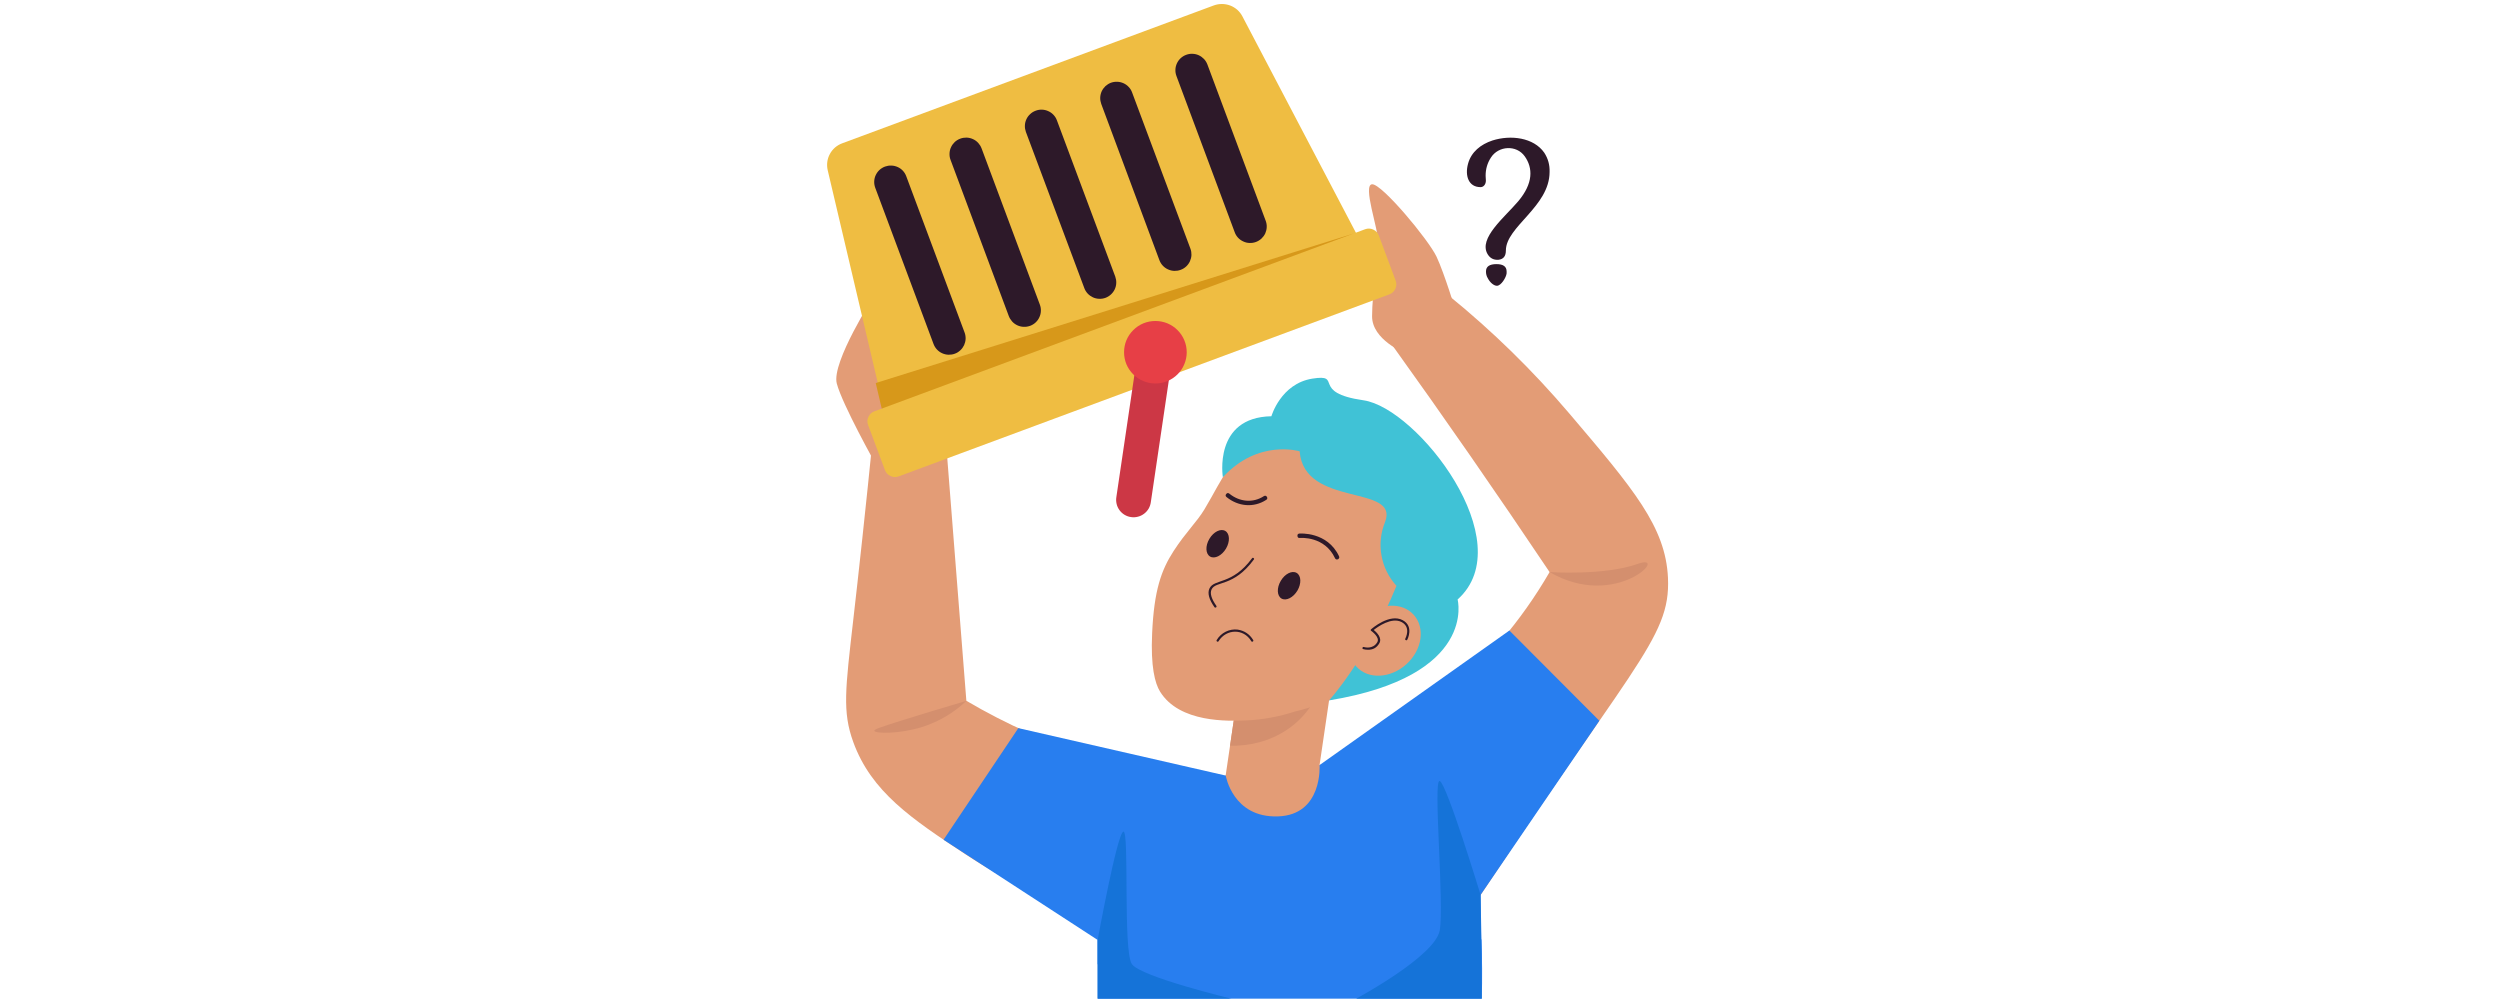 <svg xmlns="http://www.w3.org/2000/svg" xmlns:xlink="http://www.w3.org/1999/xlink" width="250" zoomAndPan="magnify" viewBox="0 0 187.5 75" height="100" preserveAspectRatio="xMidYMid meet" version="1.0"><defs><clipPath id="a527bdecab"><path d="M 91.406 47.711 L 100.387 47.711 L 100.387 62.465 L 91.406 62.465 Z M 91.406 47.711 " clip-rule="nonzero"/></clipPath><clipPath id="327511339a"><path d="M 93.453 47.781 L 100.234 48.773 L 98.23 62.383 L 91.449 61.391 Z M 93.453 47.781 " clip-rule="nonzero"/></clipPath><clipPath id="7d7d1b904e"><path d="M 91.406 51 L 100 51 L 100 56 L 91.406 56 Z M 91.406 51 " clip-rule="nonzero"/></clipPath><clipPath id="2891ea6987"><path d="M 93.453 47.781 L 100.234 48.773 L 98.23 62.383 L 91.449 61.391 Z M 93.453 47.781 " clip-rule="nonzero"/></clipPath><clipPath id="949a666364"><path d="M 96 22 L 125.383 22 L 125.383 71 L 96 71 Z M 96 22 " clip-rule="nonzero"/></clipPath><clipPath id="c3f70a2526"><path d="M 82 70 L 112 70 L 112 74.898 L 82 74.898 Z M 82 70 " clip-rule="nonzero"/></clipPath><clipPath id="66152bca16"><path d="M 82 62 L 93 62 L 93 74.898 L 82 74.898 Z M 82 62 " clip-rule="nonzero"/></clipPath><clipPath id="9781d8fdfe"><path d="M 101 58 L 112 58 L 112 74.898 L 101 74.898 Z M 101 58 " clip-rule="nonzero"/></clipPath><clipPath id="4095418446"><path d="M 62 0.102 L 103 0.102 L 103 34 L 62 34 Z M 62 0.102 " clip-rule="nonzero"/></clipPath></defs><g clip-path="url(#a527bdecab)"><g clip-path="url(#327511339a)"><path fill="#e39c76" d="M 93.453 47.781 L 100.234 48.773 L 98.23 62.383 L 91.449 61.391 Z M 93.453 47.781 " fill-opacity="1" fill-rule="nonzero"/></g></g><g clip-path="url(#7d7d1b904e)"><g clip-path="url(#2891ea6987)"><path fill="#d48f6e" d="M 99.035 51.551 C 97.82 54.715 94.738 56.23 91.508 55.887 L 92.57 51.488 Z M 99.035 51.551 " fill-opacity="1" fill-rule="nonzero"/></g></g><path fill="#e39c76" d="M 88.02 41.328 C 88.945 39.902 89.762 39.152 90.332 38.203 C 91.746 35.855 92.383 33.852 94.953 33.023 C 95.801 32.656 96.68 32.418 97.598 32.305 C 101.023 31.676 105.246 33.648 107.062 37.137 C 109.152 41.152 107.074 45.34 106.566 46.383 C 104.16 51.238 99.176 52.879 97.109 53.367 C 95.93 53.75 94.723 53.973 93.484 54.031 C 92.117 54.086 88.453 54.227 87 51.863 C 86.621 51.246 86.293 50 86.41 47.5 C 86.555 44.266 87.098 42.754 88.02 41.328 Z M 88.02 41.328 " fill-opacity="1" fill-rule="nonzero"/><path fill="#2d1929" d="M 91.152 45.57 C 91.121 45.57 91.102 45.559 91.082 45.535 C 90.676 44.957 90.547 44.484 90.707 44.141 C 91.055 43.387 92.406 43.898 93.902 41.871 C 93.934 41.828 93.973 41.82 94.02 41.855 C 94.062 41.887 94.07 41.926 94.035 41.969 C 92.516 44.043 91.168 43.547 90.867 44.211 C 90.734 44.496 90.855 44.91 91.227 45.438 C 91.246 45.469 91.25 45.496 91.23 45.527 C 91.215 45.559 91.188 45.574 91.152 45.57 Z M 91.152 45.57 " fill-opacity="1" fill-rule="nonzero"/><path fill="#2d1929" d="M 91.949 41.148 C 91.633 41.676 91.102 41.941 90.758 41.742 C 90.414 41.539 90.387 40.945 90.703 40.414 C 91.016 39.883 91.551 39.617 91.895 39.82 C 92.238 40.023 92.262 40.617 91.949 41.148 Z M 91.949 41.148 " fill-opacity="1" fill-rule="nonzero"/><path fill="#2d1929" d="M 97.305 44.297 C 96.988 44.824 96.457 45.09 96.113 44.891 C 95.77 44.688 95.742 44.094 96.059 43.562 C 96.371 43.031 96.906 42.766 97.25 42.969 C 97.594 43.172 97.617 43.766 97.305 44.297 Z M 97.305 44.297 " fill-opacity="1" fill-rule="nonzero"/><path fill="#2d1929" d="M 91.992 37.281 C 91.906 37.211 91.898 37.133 91.969 37.047 C 92.039 36.965 92.117 36.957 92.199 37.023 C 92.965 37.645 93.969 37.746 94.797 37.207 C 94.887 37.156 94.961 37.176 95.016 37.262 C 95.07 37.348 95.059 37.422 94.977 37.484 C 94.02 38.109 92.859 37.984 91.992 37.281 Z M 91.992 37.281 " fill-opacity="1" fill-rule="nonzero"/><path fill="#2d1929" d="M 100.277 41.961 C 100.207 41.961 100.156 41.93 100.125 41.863 C 99.352 40.207 97.566 40.34 97.488 40.348 C 97.379 40.359 97.316 40.309 97.309 40.195 C 97.297 40.086 97.348 40.027 97.457 40.016 C 97.477 40.016 99.555 39.852 100.43 41.723 C 100.453 41.777 100.453 41.832 100.418 41.883 C 100.387 41.934 100.34 41.961 100.277 41.961 Z M 100.277 41.961 " fill-opacity="1" fill-rule="nonzero"/><path fill="#e39c76" d="M 94.281 57.648 C 94.281 57.648 84.621 59.473 83.488 61.902 C 82.355 64.332 84.359 72.316 84.359 72.316 L 110.211 72.316 C 110.211 72.316 110.996 62.77 110.211 60.426 C 109.43 58.086 94.281 57.648 94.281 57.648 Z M 94.281 57.648 " fill-opacity="1" fill-rule="nonzero"/><g clip-path="url(#949a666364)"><path fill="#e39c76" d="M 104.293 25.711 C 108.32 31.316 112.293 37.047 116.219 42.906 C 111.945 50.285 105.293 55.707 96.98 58.004 L 108.82 70.504 C 122.355 49.793 125.309 47.988 125.098 43.336 C 124.922 39.512 122.516 36.68 117.699 31.012 C 114.953 27.785 111.938 24.832 108.645 22.16 Z M 104.293 25.711 " fill-opacity="1" fill-rule="nonzero"/></g><path fill="#e39c76" d="M 65.551 31.93 C 64.918 38.27 64.367 43.254 63.996 46.477 C 63.402 51.691 63.168 53.375 63.996 55.656 C 65.355 59.383 68.348 61.402 72.477 64.113 C 76.301 66.613 80.406 68.504 84.793 69.789 L 92.336 58.773 C 88.832 58.512 85.402 57.855 82.047 56.809 C 78.695 55.758 75.504 54.34 72.477 52.559 C 71.961 45.988 71.441 39.422 70.926 32.852 Z M 65.551 31.93 " fill-opacity="1" fill-rule="nonzero"/><path fill="#e39c76" d="M 105.336 26.461 C 105.336 26.461 102.906 25.48 102.906 23.727 C 102.906 21.973 103.371 19.145 103.371 18.16 C 103.371 17.172 102.184 13.871 102.906 13.82 C 103.633 13.77 107.141 17.98 107.742 19.254 C 108.34 20.527 109.219 23.445 109.219 23.445 Z M 105.336 26.461 " fill-opacity="1" fill-rule="nonzero"/><path fill="#e39c76" d="M 65.68 34.816 C 65.68 34.816 63.172 30.34 62.758 28.762 C 62.344 27.18 65.574 22.152 65.574 22.152 L 67.723 28.48 Z M 65.68 34.816 " fill-opacity="1" fill-rule="nonzero"/><path fill="#2d1929" d="M 93.844 48.086 C 93.27 47.121 91.969 47.16 91.395 48.086 C 91.367 48.133 91.328 48.145 91.281 48.113 C 91.234 48.086 91.227 48.047 91.254 48 C 91.418 47.727 91.641 47.523 91.922 47.379 C 92.207 47.238 92.508 47.184 92.824 47.219 C 93.332 47.301 93.719 47.559 93.988 48 C 94.016 48.047 94.004 48.086 93.957 48.117 C 93.91 48.145 93.871 48.133 93.844 48.086 Z M 93.844 48.086 " fill-opacity="1" fill-rule="nonzero"/><path fill="#287eef" d="M 76.375 54.609 L 70.766 62.98 L 82.324 70.496 L 82.324 72.32 L 111.145 72.309 C 111.113 70.582 111.078 68.852 111.043 67.117 L 119.949 54.055 L 113.203 47.289 L 98.969 57.379 C 98.969 57.379 99.223 61.129 95.836 61.23 C 92.453 61.336 91.93 58.168 91.93 58.168 Z M 76.375 54.609 " fill-opacity="1" fill-rule="nonzero"/><g clip-path="url(#c3f70a2526)"><path fill="#287eef" d="M 111.133 74.898 L 82.324 74.898 L 82.324 70.496 L 111.105 70.449 C 111.164 71.879 111.176 73.363 111.133 74.898 Z M 111.133 74.898 " fill-opacity="1" fill-rule="nonzero"/></g><g clip-path="url(#66152bca16)"><path fill="#1573d8" d="M 82.324 70.496 C 82.324 70.496 83.789 62.473 84.254 62.371 C 84.719 62.273 84.211 71.352 84.895 72.312 C 85.574 73.27 92.344 74.898 92.344 74.898 L 82.324 74.898 Z M 82.324 70.496 " fill-opacity="1" fill-rule="nonzero"/></g><g clip-path="url(#9781d8fdfe)"><path fill="#1573d8" d="M 111.043 67.117 C 111.043 67.117 108.492 58.727 107.977 58.574 C 107.461 58.418 108.336 67.855 107.977 69.793 C 107.617 71.73 101.715 74.898 101.715 74.898 L 111.133 74.898 Z M 111.043 67.117 " fill-opacity="1" fill-rule="nonzero"/></g><path fill="#40c2d6" d="M 91.715 35.793 C 91.715 35.793 90.977 31.297 95.355 31.219 C 95.355 31.219 96.051 28.781 98.418 28.398 C 100.785 28.02 98.234 29.445 102.266 30.023 C 106.297 30.605 114.133 40.656 109.32 44.961 C 109.32 44.961 110.844 50.691 99.68 52.531 C 99.68 52.531 102.48 49.488 104.734 43.938 C 104.445 43.617 104.203 43.266 104.012 42.883 C 103.82 42.496 103.688 42.09 103.613 41.668 C 103.535 41.242 103.52 40.816 103.566 40.391 C 103.613 39.961 103.715 39.551 103.879 39.152 C 104.977 36.289 97.809 38.105 97.473 33.848 C 97.473 33.848 94.367 32.898 91.715 35.793 Z M 91.715 35.793 " fill-opacity="1" fill-rule="nonzero"/><path fill="#e39c76" d="M 102.273 46.289 C 103.457 45.219 105.137 45.129 106.023 46.105 C 106.91 47.086 106.668 48.738 105.484 49.812 C 104.297 50.887 102.617 50.977 101.73 49.996 C 100.844 49.02 101.086 47.363 102.273 46.289 Z M 102.273 46.289 " fill-opacity="1" fill-rule="nonzero"/><path fill="#2d1929" d="M 102.574 48.73 C 102.461 48.73 102.352 48.715 102.242 48.684 C 102.191 48.668 102.172 48.633 102.188 48.582 C 102.207 48.527 102.242 48.512 102.293 48.527 C 102.32 48.535 102.957 48.73 103.293 48.172 C 103.523 47.793 102.848 47.324 102.844 47.32 C 102.785 47.277 102.785 47.23 102.844 47.188 C 102.898 47.137 104.23 45.984 105.207 46.516 C 106.062 46.98 105.555 47.961 105.551 47.969 C 105.523 48.023 105.488 48.035 105.434 48.008 C 105.383 47.98 105.371 47.941 105.402 47.891 C 105.418 47.855 105.84 47.047 105.129 46.66 C 104.375 46.254 103.324 47.016 103.031 47.246 C 103.234 47.414 103.695 47.844 103.441 48.258 C 103.246 48.59 102.957 48.746 102.574 48.73 Z M 102.574 48.73 " fill-opacity="1" fill-rule="nonzero"/><path fill="#d48f6e" d="M 72.484 52.562 C 70.426 53.164 68.754 53.684 67.566 54.055 C 65.941 54.566 65.559 54.707 65.574 54.809 C 65.609 55.02 67.445 55.066 69.168 54.523 C 70.422 54.121 71.527 53.469 72.484 52.562 Z M 72.484 52.562 " fill-opacity="1" fill-rule="nonzero"/><path fill="#d48f6e" d="M 116.219 42.906 C 116.219 42.906 120.344 43.184 122.824 42.293 C 125.309 41.402 121.25 45.828 116.219 42.906 Z M 116.219 42.906 " fill-opacity="1" fill-rule="nonzero"/><path fill="#2d1929" d="M 112.234 19.809 C 111.715 19.809 111.449 19.988 111.449 20.352 C 111.445 20.535 111.488 20.707 111.582 20.863 C 111.746 21.184 112.035 21.434 112.27 21.434 C 112.582 21.434 112.965 20.809 112.996 20.5 L 112.996 20.359 C 112.996 19.988 112.738 19.809 112.234 19.809 Z M 112.234 19.809 " fill-opacity="1" fill-rule="nonzero"/><path fill="#2d1929" d="M 111.938 10.535 C 111.059 10.824 110.34 11.395 110.102 12.285 C 109.859 13.18 110.137 14.035 111.043 14.035 C 111.273 14.035 111.441 13.82 111.441 13.547 L 111.422 13.191 C 111.418 12.695 111.547 12.234 111.82 11.816 C 112.383 10.934 113.727 10.844 114.355 11.723 C 114.98 12.605 114.996 13.75 113.875 15.086 C 112.855 16.293 110.871 17.863 111.566 19.055 C 111.75 19.367 112.023 19.508 112.383 19.484 C 112.758 19.441 112.941 19.211 112.941 18.785 C 112.941 17 116.219 15.496 116.219 12.895 C 116.238 12.375 116.105 11.891 115.82 11.453 C 115.02 10.309 113.301 10.102 111.938 10.535 Z M 111.938 10.535 " fill-opacity="1" fill-rule="nonzero"/><g clip-path="url(#4095418446)"><path fill="#efbd42" d="M 63.16 10.75 L 91.039 0.406 C 91.238 0.336 91.441 0.297 91.652 0.301 C 91.863 0.301 92.066 0.34 92.266 0.414 C 92.461 0.488 92.637 0.598 92.797 0.734 C 92.953 0.875 93.082 1.039 93.18 1.227 L 102.418 18.836 C 102.535 19.055 102.598 19.289 102.613 19.535 C 102.625 19.781 102.59 20.023 102.5 20.254 C 102.41 20.484 102.277 20.688 102.102 20.863 C 101.926 21.035 101.719 21.168 101.488 21.254 L 68.918 33.336 C 68.688 33.422 68.445 33.457 68.199 33.438 C 67.953 33.422 67.719 33.355 67.5 33.238 C 67.281 33.121 67.098 32.965 66.945 32.766 C 66.793 32.57 66.691 32.352 66.633 32.113 L 62.078 12.766 C 62.031 12.559 62.02 12.352 62.047 12.145 C 62.074 11.938 62.137 11.738 62.238 11.555 C 62.336 11.367 62.465 11.207 62.625 11.066 C 62.785 10.93 62.961 10.824 63.16 10.75 Z M 63.16 10.75 " fill-opacity="1" fill-rule="nonzero"/></g><path fill="#efbd42" d="M 104.199 22.078 L 67.406 35.727 C 67.195 35.805 66.992 35.797 66.789 35.703 C 66.586 35.613 66.449 35.461 66.371 35.254 L 65.109 31.879 C 65.031 31.672 65.039 31.465 65.133 31.266 C 65.227 31.062 65.375 30.926 65.582 30.848 L 102.379 17.195 C 102.586 17.117 102.793 17.125 102.996 17.219 C 103.195 17.312 103.336 17.461 103.414 17.668 L 104.672 21.043 C 104.75 21.254 104.742 21.457 104.652 21.66 C 104.559 21.859 104.41 22 104.199 22.078 Z M 104.199 22.078 " fill-opacity="1" fill-rule="nonzero"/><path fill="#2d1929" d="M 88.961 4.113 C 89.117 4.055 89.273 4.027 89.438 4.035 C 89.602 4.039 89.762 4.078 89.91 4.145 C 90.059 4.215 90.188 4.309 90.301 4.426 C 90.414 4.547 90.496 4.684 90.555 4.836 L 94.926 16.555 C 94.984 16.711 95.012 16.867 95.004 17.031 C 95 17.195 94.961 17.352 94.895 17.504 C 94.824 17.652 94.73 17.781 94.609 17.895 C 94.488 18.004 94.352 18.09 94.195 18.148 C 94.043 18.203 93.883 18.23 93.719 18.223 C 93.551 18.219 93.395 18.18 93.246 18.109 C 93.098 18.043 92.965 17.949 92.852 17.828 C 92.742 17.707 92.656 17.57 92.602 17.414 L 88.234 5.703 C 88.176 5.547 88.148 5.391 88.156 5.227 C 88.16 5.062 88.199 4.906 88.266 4.758 C 88.336 4.605 88.43 4.477 88.551 4.363 C 88.672 4.254 88.809 4.168 88.961 4.113 Z M 88.961 4.113 " fill-opacity="1" fill-rule="nonzero"/><path fill="#2d1929" d="M 83.316 6.207 C 83.469 6.152 83.629 6.125 83.793 6.133 C 83.957 6.137 84.113 6.176 84.262 6.242 C 84.41 6.309 84.543 6.402 84.652 6.523 C 84.766 6.641 84.852 6.777 84.906 6.93 L 89.281 18.648 C 89.34 18.805 89.363 18.961 89.359 19.125 C 89.352 19.289 89.312 19.445 89.246 19.594 C 89.176 19.746 89.082 19.875 88.961 19.988 C 88.84 20.098 88.703 20.184 88.547 20.238 C 88.395 20.297 88.234 20.32 88.07 20.316 C 87.906 20.309 87.75 20.273 87.598 20.203 C 87.449 20.137 87.32 20.043 87.207 19.922 C 87.094 19.801 87.012 19.664 86.953 19.508 L 82.594 7.797 C 82.539 7.641 82.512 7.484 82.516 7.32 C 82.523 7.156 82.559 7 82.625 6.852 C 82.695 6.703 82.789 6.574 82.906 6.461 C 83.027 6.352 83.164 6.266 83.316 6.207 Z M 83.316 6.207 " fill-opacity="1" fill-rule="nonzero"/><path fill="#2d1929" d="M 77.672 8.305 C 77.824 8.246 77.984 8.219 78.148 8.223 C 78.312 8.23 78.473 8.266 78.621 8.336 C 78.773 8.402 78.902 8.496 79.016 8.617 C 79.129 8.738 79.215 8.875 79.27 9.031 L 83.645 20.746 C 83.699 20.902 83.727 21.059 83.719 21.223 C 83.715 21.387 83.676 21.543 83.609 21.691 C 83.539 21.84 83.445 21.969 83.324 22.082 C 83.207 22.191 83.07 22.277 82.914 22.336 C 82.762 22.391 82.602 22.418 82.438 22.41 C 82.273 22.406 82.117 22.367 81.969 22.301 C 81.82 22.23 81.688 22.137 81.578 22.02 C 81.465 21.898 81.379 21.762 81.324 21.609 L 76.941 9.891 C 76.887 9.738 76.859 9.578 76.867 9.414 C 76.871 9.254 76.91 9.098 76.977 8.949 C 77.047 8.797 77.141 8.668 77.262 8.559 C 77.379 8.445 77.516 8.363 77.672 8.305 Z M 77.672 8.305 " fill-opacity="1" fill-rule="nonzero"/><path fill="#2d1929" d="M 72.023 10.398 C 72.18 10.34 72.336 10.316 72.5 10.32 C 72.664 10.328 72.82 10.363 72.973 10.434 C 73.121 10.5 73.25 10.594 73.363 10.715 C 73.473 10.836 73.559 10.973 73.617 11.125 L 77.988 22.844 C 78.047 23 78.074 23.156 78.066 23.32 C 78.062 23.484 78.023 23.645 77.953 23.793 C 77.887 23.941 77.793 24.07 77.672 24.184 C 77.551 24.297 77.414 24.379 77.258 24.438 C 77.102 24.492 76.945 24.52 76.777 24.512 C 76.613 24.508 76.457 24.469 76.309 24.402 C 76.156 24.332 76.027 24.238 75.914 24.117 C 75.805 23.996 75.719 23.859 75.66 23.707 L 71.289 11.984 C 71.23 11.832 71.207 11.672 71.215 11.508 C 71.219 11.344 71.258 11.188 71.328 11.039 C 71.395 10.891 71.492 10.762 71.609 10.648 C 71.73 10.539 71.871 10.453 72.023 10.398 Z M 72.023 10.398 " fill-opacity="1" fill-rule="nonzero"/><path fill="#2d1929" d="M 66.379 12.492 C 66.531 12.438 66.691 12.41 66.855 12.418 C 67.02 12.422 67.176 12.461 67.324 12.527 C 67.477 12.594 67.605 12.688 67.719 12.809 C 67.828 12.93 67.914 13.066 67.969 13.219 L 72.344 24.938 C 72.402 25.09 72.426 25.25 72.422 25.414 C 72.414 25.578 72.375 25.734 72.309 25.883 C 72.238 26.031 72.145 26.164 72.023 26.273 C 71.902 26.387 71.766 26.473 71.613 26.527 C 71.457 26.586 71.297 26.609 71.133 26.605 C 70.969 26.598 70.812 26.562 70.66 26.492 C 70.512 26.426 70.383 26.332 70.27 26.211 C 70.156 26.09 70.074 25.953 70.016 25.801 L 65.641 14.078 C 65.586 13.926 65.559 13.766 65.566 13.602 C 65.574 13.438 65.609 13.281 65.68 13.133 C 65.75 12.984 65.844 12.855 65.965 12.742 C 66.086 12.633 66.223 12.551 66.379 12.492 Z M 66.379 12.492 " fill-opacity="1" fill-rule="nonzero"/><path fill="#d7981a" d="M 101.547 17.504 L 65.68 28.727 L 66.129 30.645 Z M 101.547 17.504 " fill-opacity="1" fill-rule="nonzero"/><path fill="#cc3745" d="M 86.695 26.137 C 86.867 26.164 87.027 26.219 87.176 26.309 C 87.324 26.395 87.449 26.512 87.555 26.648 C 87.656 26.789 87.73 26.941 87.77 27.109 C 87.812 27.277 87.82 27.445 87.797 27.617 L 86.312 37.66 C 86.289 37.836 86.234 37.996 86.148 38.148 C 86.059 38.297 85.945 38.426 85.805 38.531 C 85.664 38.637 85.512 38.711 85.34 38.754 C 85.172 38.797 85 38.809 84.828 38.781 C 84.652 38.758 84.492 38.699 84.34 38.609 C 84.191 38.52 84.066 38.402 83.961 38.262 C 83.859 38.121 83.785 37.965 83.746 37.793 C 83.707 37.625 83.699 37.453 83.727 37.281 L 85.211 27.238 C 85.234 27.066 85.293 26.906 85.383 26.758 C 85.473 26.609 85.586 26.484 85.723 26.379 C 85.863 26.277 86.016 26.203 86.184 26.164 C 86.352 26.121 86.523 26.113 86.695 26.137 Z M 86.695 26.137 " fill-opacity="1" fill-rule="nonzero"/><path fill="#e73f46" d="M 89.004 26.418 C 89.004 26.727 88.945 27.027 88.824 27.316 C 88.707 27.602 88.535 27.855 88.316 28.074 C 88.098 28.293 87.84 28.465 87.555 28.582 C 87.266 28.703 86.965 28.762 86.652 28.762 C 86.344 28.762 86.043 28.703 85.754 28.582 C 85.465 28.465 85.211 28.293 84.992 28.074 C 84.77 27.855 84.602 27.602 84.48 27.316 C 84.363 27.027 84.305 26.727 84.305 26.418 C 84.305 26.105 84.363 25.809 84.48 25.52 C 84.602 25.234 84.77 24.98 84.992 24.762 C 85.211 24.539 85.465 24.371 85.754 24.25 C 86.043 24.133 86.344 24.074 86.652 24.074 C 86.965 24.074 87.266 24.133 87.555 24.25 C 87.84 24.371 88.098 24.539 88.316 24.762 C 88.535 24.98 88.707 25.234 88.824 25.52 C 88.945 25.809 89.004 26.105 89.004 26.418 Z M 89.004 26.418 " fill-opacity="1" fill-rule="nonzero"/></svg>